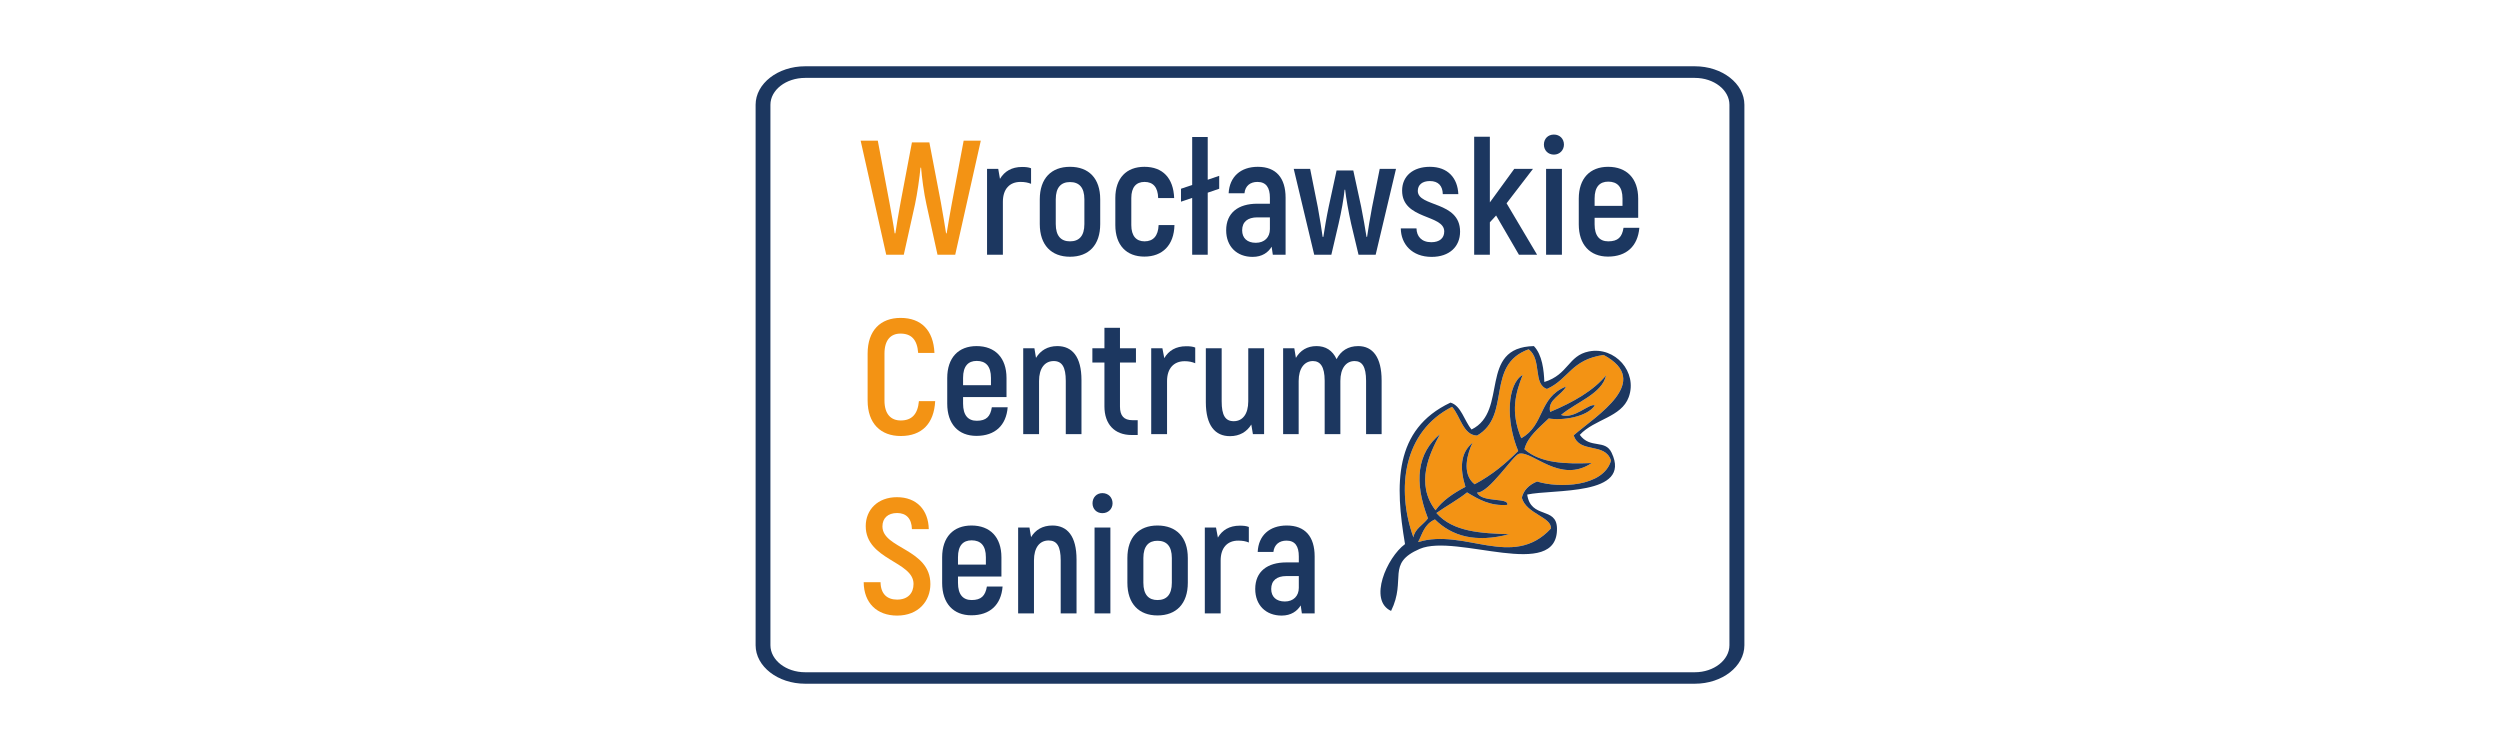 <?xml version="1.0" encoding="UTF-8"?>
<!DOCTYPE svg PUBLIC "-//W3C//DTD SVG 1.1//EN" "http://www.w3.org/Graphics/SVG/1.1/DTD/svg11.dtd">
<!-- Creator: CorelDRAW 2018 (64-Bit) -->
<svg xmlns="http://www.w3.org/2000/svg" xml:space="preserve" width="180px" height="54px" version="1.1" style="shape-rendering:geometricPrecision; text-rendering:geometricPrecision; image-rendering:optimizeQuality; fill-rule:evenodd; clip-rule:evenodd"
viewBox="0 0 172.08 51.62"
 xmlns:xlink="http://www.w3.org/1999/xlink">
 <defs>
  <style type="text/css">
   <![CDATA[
    .fil0 {fill:white}
    .fil2 {fill:#F39314;fill-rule:nonzero}
    .fil1 {fill:#1C3760;fill-rule:nonzero}
   ]]>
  </style>
 </defs>
 <g id="Warstwa_x0020_1">
  <rect class="fil0" width="172.08" height="51.62"/>
  <g id="_2169208127360">
   <path class="fil1" d="M55.42 5.36c-1.32,0 -2.39,0.83 -2.39,1.85l0 37.2c0,1.02 1.07,1.86 2.39,1.86l61.24 0c1.31,0 2.38,-0.84 2.38,-1.86l0 -37.2c0,-1.02 -1.07,-1.85 -2.38,-1.85l-61.24 0zm61.24 41.7l-61.24 0c-1.88,0 -3.41,-1.19 -3.41,-2.65l0 -37.2c0,-1.46 1.53,-2.65 3.41,-2.65l61.24 0c1.88,0 3.41,1.19 3.41,2.65l0 37.2c0,1.46 -1.53,2.65 -3.41,2.65z"/>
   <path class="fil2" d="M67.51 9.68l-1.76 7.85 -1.22 0 -0.76 -3.46c-0.17,-0.74 -0.32,-1.89 -0.37,-2.53l-0.04 0c-0.06,0.64 -0.22,1.79 -0.38,2.53l-0.77 3.46 -1.21 0 -1.76 -7.85 1.18 0 0.81 4.3c0.1,0.57 0.29,1.59 0.35,2.08l0.05 0c0.07,-0.49 0.23,-1.45 0.36,-2.14l0.78 -4.12 1.2 0 0.79 4.12c0.12,0.69 0.29,1.65 0.36,2.14l0.04 0c0.07,-0.49 0.26,-1.51 0.36,-2.08l0.81 -4.3 1.18 0z"/>
   <path class="fil1" d="M70.97 11.58l0 1.07c-0.22,-0.09 -0.44,-0.13 -0.73,-0.13 -0.74,0 -1.21,0.48 -1.21,1.37l0 3.64 -1.09 0 0 -5.91 0.77 0 0.12 0.69c0.31,-0.52 0.81,-0.82 1.52,-0.82 0.24,0 0.45,0.02 0.62,0.09z"/>
   <path class="fil1" d="M74.64 15.42l0 -1.7c0,-0.83 -0.37,-1.19 -0.99,-1.19 -0.61,0 -0.98,0.36 -0.98,1.19l0 1.7c0,0.83 0.37,1.19 0.98,1.19 0.62,0 0.99,-0.36 0.99,-1.19zm-3.07 0l0 -1.7c0,-1.45 0.8,-2.24 2.08,-2.24 1.29,0 2.08,0.79 2.08,2.24l0 1.7c0,1.45 -0.79,2.25 -2.08,2.25 -1.28,0 -2.08,-0.8 -2.08,-2.25z"/>
   <path class="fil1" d="M76.77 15.49l0 -1.86c0,-1.37 0.76,-2.15 2,-2.15 1.27,0 2,0.78 2.05,2.15l-1.1 0c-0.02,-0.75 -0.35,-1.11 -0.94,-1.11 -0.57,0 -0.91,0.36 -0.91,1.11l0 1.86c0,0.75 0.34,1.12 0.91,1.12 0.6,0 0.94,-0.37 0.97,-1.12l1.09 0c-0.03,1.38 -0.82,2.17 -2.07,2.17 -1.24,0 -2,-0.79 -2,-2.17z"/>
   <polygon class="fil1" points="83.92,12.99 83.13,13.26 83.13,17.53 82.06,17.53 82.06,13.62 81.29,13.88 81.29,12.99 82.06,12.73 82.06,9.43 83.13,9.43 83.13,12.37 83.92,12.1 "/>
   <path class="fil1" d="M87.41 14.96l-0.87 0c-0.66,0 -1.04,0.31 -1.04,0.89 0,0.54 0.35,0.86 0.94,0.86 0.6,0 0.97,-0.38 0.97,-0.94l0 -0.81zm1.08 -1.35l0 3.92 -0.88 0 -0.08 -0.55c-0.24,0.4 -0.66,0.7 -1.31,0.7 -1.09,0 -1.82,-0.72 -1.82,-1.83 0,-1.21 0.84,-1.83 2.14,-1.83l0.87 0 0 -0.41c0,-0.7 -0.26,-1.09 -0.86,-1.09 -0.48,0 -0.84,0.26 -0.89,0.78l-1.09 0c0.06,-1.13 0.82,-1.82 2.01,-1.82 1.26,0 1.91,0.77 1.91,2.13z"/>
   <path class="fil1" d="M96.09 11.62l-1.4 5.91 -1.18 0 -0.51 -2.14c-0.18,-0.81 -0.35,-1.77 -0.41,-2.33l-0.04 0c-0.05,0.56 -0.22,1.52 -0.41,2.33l-0.5 2.14 -1.18 0 -1.41 -5.91 1.13 0 0.53 2.65c0.12,0.66 0.28,1.63 0.33,2.03l0.05 0c0.07,-0.47 0.22,-1.38 0.37,-2.08l0.54 -2.49 1.15 0 0.54 2.49c0.14,0.7 0.3,1.61 0.37,2.08l0.04 0c0.05,-0.4 0.22,-1.37 0.34,-2.03l0.53 -2.65 1.12 0z"/>
   <path class="fil1" d="M96.42 15.72l1.08 0c0.01,0.53 0.33,0.95 1.02,0.95 0.57,0 0.89,-0.28 0.89,-0.74 0,-1.19 -2.9,-0.79 -2.9,-2.81 0,-1 0.75,-1.64 1.91,-1.64 1.25,0 1.91,0.78 1.96,1.88l-1.07 0c-0.01,-0.56 -0.3,-0.9 -0.89,-0.9 -0.52,0 -0.83,0.26 -0.83,0.68 0,1.12 2.91,0.68 2.91,2.8 0,1.04 -0.74,1.74 -1.96,1.74 -1.35,0 -2.11,-0.88 -2.12,-1.96z"/>
   <polygon class="fil1" points="102.98,14.83 102.55,15.3 102.55,17.53 101.47,17.53 101.47,9.41 102.55,9.41 102.55,13.93 104.23,11.62 105.52,11.62 103.7,13.99 105.8,17.53 104.55,17.53 "/>
   <path class="fil1" d="M106.42 11.62l1.09 0 0 5.91 -1.09 0 0 -5.91zm-0.15 -1.67c0,-0.4 0.28,-0.69 0.69,-0.69 0.4,0 0.69,0.29 0.69,0.69 0,0.38 -0.29,0.69 -0.69,0.69 -0.41,0 -0.69,-0.3 -0.69,-0.69z"/>
   <path class="fil1" d="M109.76 13.66l0 0.51 1.92 0 0 -0.51c0,-0.8 -0.36,-1.16 -0.98,-1.16 -0.59,0 -0.94,0.36 -0.94,1.16zm3.08 2.02c-0.11,1.26 -0.88,1.98 -2.16,1.98 -1.23,0 -2.01,-0.81 -2.01,-2.22l0 -1.77c0,-1.4 0.78,-2.19 2.02,-2.19 1.27,0 2.07,0.79 2.07,2.19l0 1.32 -3 0 0 0.45c0,0.8 0.35,1.17 0.94,1.17 0.67,0 0.95,-0.29 1.05,-0.93l1.09 0z"/>
   <path class="fil2" d="M59.72 27.57l0 -3.23c0,-1.6 0.89,-2.46 2.27,-2.46 1.42,0 2.26,0.85 2.33,2.41l-1.12 0c-0.07,-0.92 -0.47,-1.33 -1.22,-1.33 -0.66,0 -1.1,0.43 -1.1,1.38l0 3.23c0,0.93 0.44,1.37 1.12,1.37 0.76,0 1.17,-0.43 1.25,-1.33l1.12 0c-0.08,1.55 -0.92,2.4 -2.37,2.4 -1.38,0 -2.28,-0.86 -2.28,-2.44z"/>
   <path class="fil1" d="M66.29 26.01l0 0.5 1.92 0 0 -0.5c0,-0.81 -0.36,-1.17 -0.98,-1.17 -0.59,0 -0.94,0.36 -0.94,1.17zm3.07 2.02c-0.1,1.25 -0.87,1.97 -2.15,1.97 -1.24,0 -2.01,-0.81 -2.01,-2.22l0 -1.76c0,-1.4 0.77,-2.2 2.02,-2.2 1.27,0 2.06,0.8 2.06,2.2l0 1.31 -2.99 0 0 0.45c0,0.81 0.35,1.18 0.94,1.18 0.66,0 0.94,-0.29 1.04,-0.93l1.09 0z"/>
   <path class="fil1" d="M74.44 26.16l0 3.72 -1.08 0 0 -3.66c0,-0.96 -0.26,-1.37 -0.83,-1.37 -0.62,0 -1.01,0.5 -1.01,1.37l0 3.66 -1.09 0 0 -5.91 0.77 0 0.11 0.66c0.31,-0.51 0.8,-0.81 1.47,-0.81 1.02,0 1.66,0.73 1.66,2.34z"/>
   <path class="fil1" d="M78.31 28.92l0 1.02 -0.42 0c-1.18,0 -1.87,-0.75 -1.87,-1.97l0 -3.02 -0.83 0 0 -0.98 0.83 0 0 -1.41 1.07 0 0 1.41 1.1 0 0 0.98 -1.1 0 0 3.03c0,0.64 0.27,0.94 0.86,0.94l0.36 0z"/>
   <path class="fil1" d="M82.27 23.92l0 1.08c-0.22,-0.09 -0.44,-0.14 -0.73,-0.14 -0.74,0 -1.21,0.49 -1.21,1.37l0 3.65 -1.09 0 0 -5.91 0.77 0 0.13 0.68c0.3,-0.52 0.8,-0.82 1.51,-0.82 0.25,0 0.45,0.02 0.62,0.09z"/>
   <path class="fil1" d="M87.01 23.97l0 5.91 -0.77 0 -0.11 -0.66c-0.31,0.5 -0.8,0.8 -1.47,0.8 -1.02,0 -1.66,-0.73 -1.66,-2.34l0 -3.71 1.09 0 0 3.65c0,0.97 0.25,1.37 0.83,1.37 0.61,0 1,-0.49 1,-1.37l0 -3.65 1.09 0z"/>
   <path class="fil1" d="M95.1 26.18l0 3.7 -1.07 0 0 -3.67c0,-0.99 -0.28,-1.36 -0.79,-1.36 -0.59,0 -0.98,0.5 -0.98,1.37l0 3.66 -1.08 0 0 -3.67c0,-0.99 -0.31,-1.36 -0.81,-1.36 -0.58,0 -0.98,0.5 -0.98,1.37l0 3.66 -1.07 0 0 -5.91 0.77 0 0.11 0.66c0.3,-0.51 0.77,-0.81 1.42,-0.81 0.62,0 1.1,0.29 1.38,0.9 0.29,-0.57 0.79,-0.9 1.49,-0.9 1,0 1.61,0.77 1.61,2.36z"/>
   <path class="fil2" d="M59.45 40.07l1.16 0c0.01,0.81 0.45,1.2 1.14,1.2 0.75,0 1.13,-0.45 1.13,-1.08 0,-1.56 -3.29,-1.65 -3.29,-3.98 0,-1.13 0.83,-1.99 2.15,-1.99 1.35,0 2.16,0.87 2.19,2.2l-1.16 0c-0.02,-0.75 -0.41,-1.11 -1.02,-1.11 -0.64,0 -1.01,0.36 -1.01,0.92 0,1.54 3.3,1.54 3.3,3.97 0,1.17 -0.82,2.17 -2.29,2.17 -1.39,0 -2.29,-0.87 -2.3,-2.3z"/>
   <path class="fil1" d="M65.94 38.35l0 0.51 1.92 0 0 -0.51c0,-0.8 -0.36,-1.16 -0.98,-1.16 -0.59,0 -0.94,0.36 -0.94,1.16zm3.07 2.02c-0.1,1.26 -0.87,1.98 -2.15,1.98 -1.23,0 -2.01,-0.81 -2.01,-2.23l0 -1.76c0,-1.4 0.78,-2.19 2.02,-2.19 1.27,0 2.06,0.79 2.06,2.19l0 1.32 -2.99 0 0 0.44c0,0.81 0.35,1.18 0.94,1.18 0.66,0 0.94,-0.29 1.05,-0.93l1.08 0z"/>
   <path class="fil1" d="M74.1 38.51l0 3.71 -1.09 0 0 -3.65c0,-0.97 -0.26,-1.37 -0.83,-1.37 -0.62,0 -1.01,0.49 -1.01,1.37l0 3.65 -1.09 0 0 -5.91 0.78 0 0.11 0.66c0.3,-0.5 0.79,-0.8 1.47,-0.8 1.02,0 1.66,0.72 1.66,2.34z"/>
   <path class="fil1" d="M75.34 36.31l1.09 0 0 5.91 -1.09 0 0 -5.91zm-0.14 -1.67c0,-0.4 0.28,-0.7 0.68,-0.7 0.41,0 0.7,0.3 0.7,0.7 0,0.38 -0.29,0.68 -0.7,0.68 -0.4,0 -0.68,-0.29 -0.68,-0.68z"/>
   <path class="fil1" d="M80.66 40.11l0 -1.7c0,-0.83 -0.37,-1.19 -0.99,-1.19 -0.6,0 -0.97,0.36 -0.97,1.19l0 1.7c0,0.83 0.37,1.19 0.97,1.19 0.62,0 0.99,-0.36 0.99,-1.19zm-3.06 0l0 -1.7c0,-1.45 0.8,-2.24 2.07,-2.24 1.29,0 2.09,0.79 2.09,2.24l0 1.7c0,1.45 -0.8,2.25 -2.09,2.25 -1.27,0 -2.07,-0.8 -2.07,-2.25z"/>
   <path class="fil1" d="M85.96 36.27l0 1.07c-0.21,-0.09 -0.44,-0.13 -0.73,-0.13 -0.74,0 -1.21,0.48 -1.21,1.37l0 3.64 -1.09 0 0 -5.91 0.77 0 0.13 0.69c0.3,-0.52 0.8,-0.82 1.51,-0.82 0.25,0 0.45,0.02 0.62,0.09z"/>
   <path class="fil1" d="M89.4 39.65l-0.86 0c-0.66,0 -1.04,0.31 -1.04,0.89 0,0.54 0.35,0.86 0.94,0.86 0.59,0 0.96,-0.38 0.96,-0.94l0 -0.81zm1.09 -1.35l0 3.92 -0.88 0 -0.08 -0.55c-0.24,0.39 -0.66,0.7 -1.31,0.7 -1.09,0 -1.82,-0.72 -1.82,-1.83 0,-1.21 0.84,-1.83 2.14,-1.83l0.86 0 0 -0.41c0,-0.7 -0.25,-1.09 -0.85,-1.09 -0.48,0 -0.84,0.26 -0.9,0.78l-1.08 0c0.05,-1.13 0.81,-1.82 2,-1.82 1.27,0 1.92,0.77 1.92,2.13z"/>
   <path class="fil2" d="M103.75 34.75c0.15,-0.53 -1.77,-0.13 -2.08,-0.85 0.82,0.04 2.48,-2.57 2.89,-2.67 0.92,-0.23 2.82,2.1 5,0.64 -1.78,0.07 -3.51,0.03 -4.63,-0.95 0.22,-0.87 1.01,-1.47 1.67,-2.12 0.91,0.16 2.63,-0.08 3.18,-0.9 -0.39,-0.17 -1.43,0.99 -2.33,0.66 1.07,-0.9 2.83,-1.46 3.1,-2.73 -0.85,1.04 -2.23,1.84 -3.85,2.52 -0.2,-0.85 0.79,-1.14 1.1,-1.75 -1.92,0.76 -1.46,2.66 -3.09,3.56 -0.77,-1.85 -0.38,-3.12 0.1,-4.36 -1.06,0.63 -1.19,3.12 -0.31,5.24 -0.84,0.84 -1.77,1.64 -3,2.29 -0.93,-0.73 -0.47,-2.19 -0.14,-2.84 -0.84,0.67 -0.89,1.74 -0.49,3.02 -0.86,0.45 -1.6,0.96 -2.06,1.61 -1.41,-1.83 -0.42,-3.9 0.31,-5.24 -1.57,1.3 -1.81,3.26 -0.83,5.8 -0.33,0.44 -0.93,0.74 -1,1.31 -1.21,-3.36 -0.69,-7.3 2.66,-8.99 0.58,0.66 0.76,1.95 1.72,1.98 2.4,-1.39 0.54,-4.85 3.55,-5.94 0.93,0.7 0.28,2.4 1.26,2.73 1.5,-0.67 1.66,-2.02 3.9,-2.34 3.39,1.82 -0.46,4.15 -2.06,5.53 0.41,1.29 2.15,0.45 2.57,1.74 -0.52,1.82 -3.6,1.91 -5.09,1.44 -0.6,0.25 -0.95,0.63 -1.05,1.12 0.3,1.11 2.08,1.33 2,2.12 -2.63,2.84 -5.95,-0.06 -9.14,0.93 0.3,-0.56 0.41,-1.22 1.16,-1.56 1.18,1.17 2.82,1.62 5.11,1.02 -1.93,-0.07 -3.86,-0.15 -5.01,-1.46 0.68,-0.48 1.48,-0.91 2.11,-1.42 0.8,0.49 1.61,0.95 2.77,0.86z"/>
   <path class="fil1" d="M108.32 29.96c0.41,1.29 2.15,0.45 2.57,1.74 -0.52,1.82 -3.6,1.91 -5.09,1.44 -0.6,0.25 -0.94,0.63 -1.05,1.12 0.3,1.11 2.08,1.33 2,2.12 -2.63,2.84 -5.95,-0.06 -9.14,0.93 0.3,-0.56 0.41,-1.22 1.16,-1.56 1.18,1.17 2.82,1.62 5.11,1.02 -1.93,-0.07 -3.86,-0.15 -5.01,-1.46 0.68,-0.48 1.48,-0.91 2.11,-1.42 0.8,0.49 1.61,0.95 2.77,0.86 0.15,-0.53 -1.77,-0.13 -2.08,-0.85 0.82,0.04 2.48,-2.57 2.89,-2.67 0.92,-0.23 2.82,2.1 5,0.64 -1.78,0.07 -3.51,0.03 -4.63,-0.95 0.22,-0.87 1.01,-1.47 1.67,-2.12 0.91,0.16 2.63,-0.08 3.18,-0.9 -0.39,-0.17 -1.43,0.99 -2.33,0.66 1.07,-0.9 2.83,-1.46 3.1,-2.73 -0.85,1.04 -2.23,1.84 -3.85,2.52 -0.2,-0.85 0.79,-1.14 1.1,-1.75 -1.92,0.76 -1.46,2.66 -3.09,3.56 -0.77,-1.85 -0.38,-3.12 0.1,-4.36 -1.06,0.63 -1.19,3.12 -0.31,5.24 -0.84,0.84 -1.77,1.64 -3,2.29 -0.93,-0.73 -0.47,-2.19 -0.14,-2.85 -0.84,0.68 -0.89,1.75 -0.49,3.03 -0.86,0.45 -1.6,0.96 -2.06,1.61 -1.41,-1.83 -0.42,-3.9 0.31,-5.24 -1.57,1.3 -1.81,3.26 -0.83,5.8 -0.33,0.44 -0.93,0.74 -1,1.31 -1.21,-3.36 -0.69,-7.3 2.66,-8.99 0.58,0.66 0.76,1.95 1.72,1.98 2.4,-1.39 0.54,-4.85 3.55,-5.94 0.93,0.7 0.28,2.4 1.26,2.73 1.5,-0.67 1.66,-2.02 3.9,-2.34 3.39,1.82 -0.46,4.15 -2.06,5.53zm1.04 -5.77c-1.43,0.29 -1.4,1.59 -3.06,2.1 -0.03,-0.79 -0.14,-1.87 -0.72,-2.47 -3.88,0.09 -1.71,4.48 -4.29,5.74 -0.5,-0.59 -0.71,-1.64 -1.45,-1.85 -3.92,1.85 -3.82,5.65 -3.13,9.74 -1.25,0.92 -2.54,3.87 -0.96,4.6 1.08,-2.19 -0.36,-3.26 1.97,-4.27 2.54,-1.09 9.53,2.27 9.45,-1.43 -0.04,-1.5 -1.8,-0.61 -2.05,-2.31 1.75,-0.39 7.24,0.12 5.81,-2.88 -0.45,-0.95 -1.47,-0.24 -2.19,-1.23 1.01,-1.09 2.86,-1.2 3.37,-2.6 0.62,-1.72 -0.94,-3.5 -2.75,-3.14z"/>
  </g>
 </g>
</svg>
